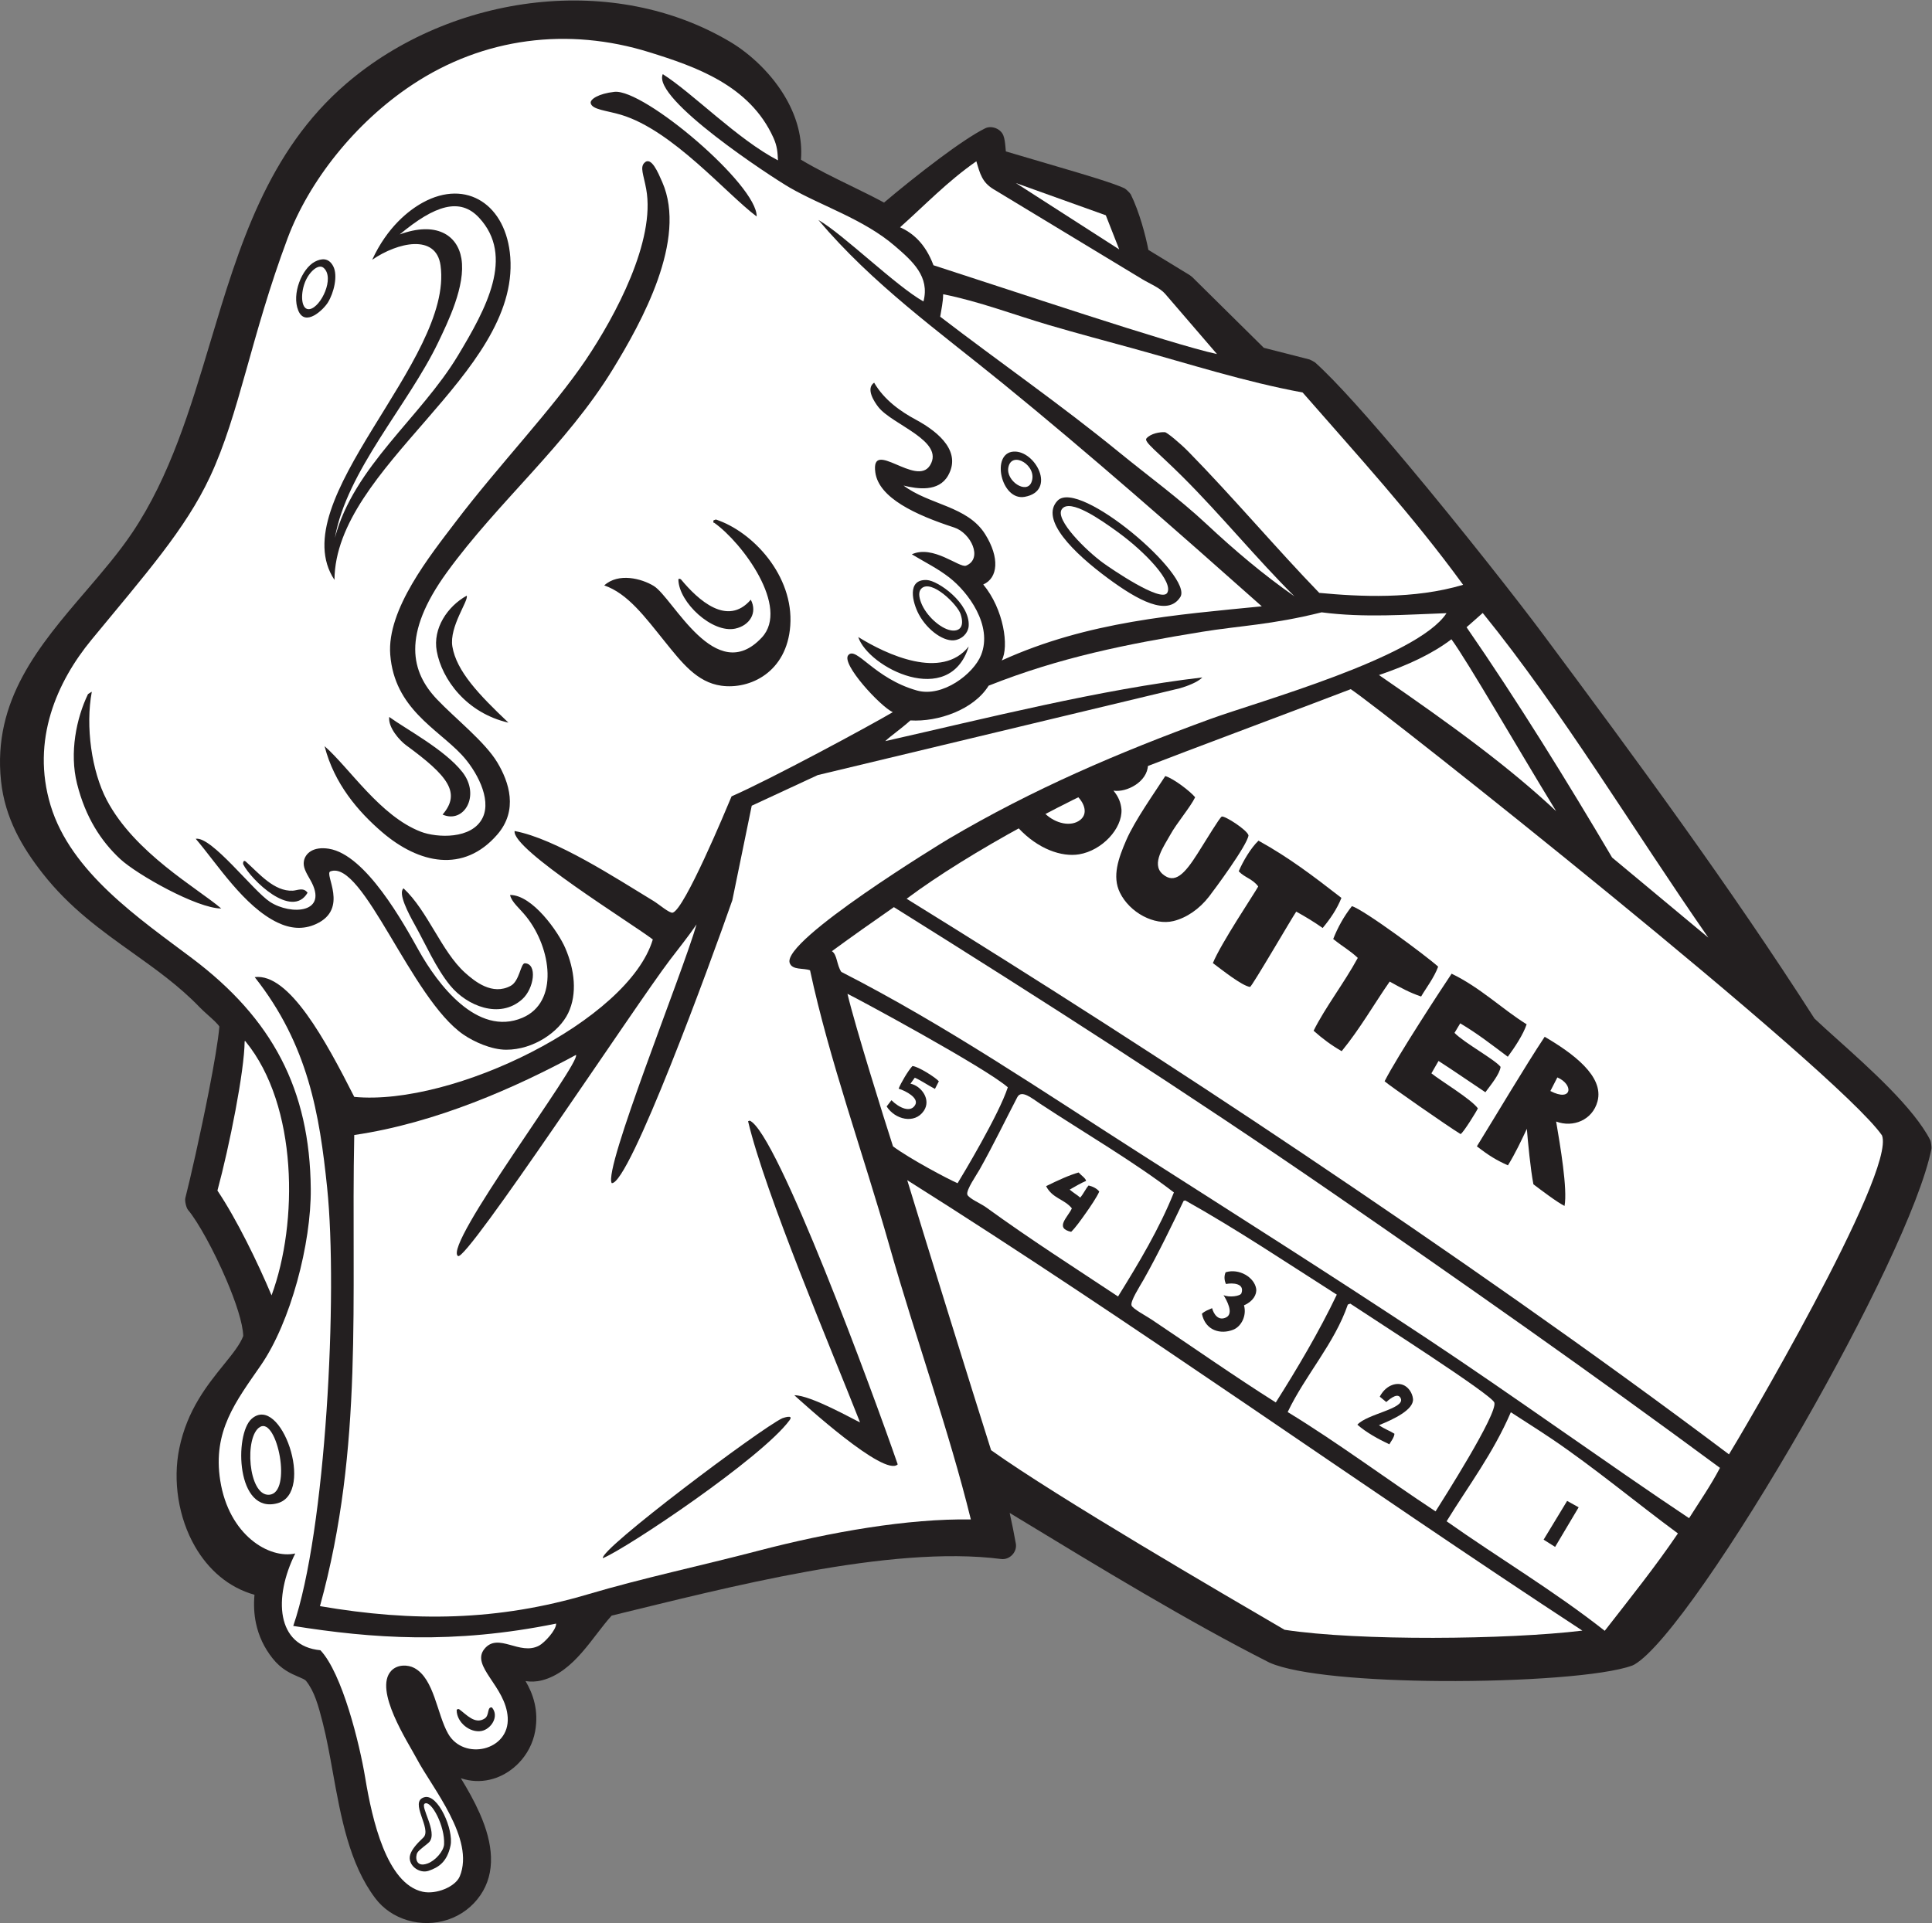 <?xml version="1.0" encoding="UTF-8" standalone="no"?>
<svg
   xmlns:dc="http://purl.org/dc/elements/1.1/"
   xmlns:cc="http://creativecommons.org/ns#"
   xmlns:rdf="http://www.w3.org/1999/02/22-rdf-syntax-ns#"
   xmlns:svg="http://www.w3.org/2000/svg"
   xmlns="http://www.w3.org/2000/svg"
   viewBox="0 0 615.787 613.093"
   height="613.093"
   width="615.787"
   xml:space="preserve"
   id="svg2"
   version="1.1"><rect x="0" y="0" width="615.787" height="613.093" fill="#808080" stroke="none"/><defs
     id="defs6" /><g
     transform="matrix(1.333,0,0,-1.333,0,613.093)"
     id="g10"><g
       transform="scale(0.1)"
       id="g12"><path
         id="path14"
         style="fill:#231f20;fill-opacity:1;fill-rule:evenodd;stroke:none"
         d="m 1915.12,4217.41 c 38.03,-22.78 78.09,-42.34 118.12,-61.91 26.96,-13.16 53.9,-26.37 80.58,-40.64 33.9,28.77 84.91,70.05 132.96,105.82 41.43,30.87 81.56,58.28 108.74,71.72 15.61,7.71 37.53,-1.06 43.67,-17.29 3.04,-8.07 3.91,-16.77 4.79,-25.9 0.57,-5.85 0.96,-11.81 1.06,-11.97 0.05,-0.06 63.4,-18.72 129.17,-38.08 61.07,-17.98 124.12,-36.55 154.13,-49.94 3.35,-1.49 13.89,-11.63 15.49,-14.93 10.26,-20.91 19.18,-45.71 26.24,-69.09 7.1,-23.58 12.62,-46.88 15.81,-63.54 l 99.29,-60.62 c 0.35,-0.22 5.44,-4.21 5.72,-4.51 l 171,-169.03 109.32,-27.93 c 1.72,-0.43 11.98,-5.97 13.3,-7.14 50.49,-45.13 133.64,-139.06 221.13,-243.48 128.04,-152.82 266.21,-329.01 324.02,-406.73 112.05,-150.62 223.63,-301.26 333.31,-454.91 108.32,-151.74 214.16,-305.68 315.57,-464.01 14.57,-13.86 33.5,-30.82 54.34,-49.54 78.45,-70.44 183.75,-164.99 222.65,-241.53 1.53,-3.01 3.42,-17.16 2.73,-20.48 -26.78,-133.18 -161.68,-408.16 -308.49,-664.16 -156.81,-273.457 -329.56,-527.981 -401.95,-569.399 -0.18,-0.105 -4.64,-2.214 -4.83,-2.293 -66.66,-24.64 -265.87,-38.378 -458.07,-37.05 -173.29,1.191 -343.12,14.738 -408.75,43.703 -0.03,0.008 -1.57,0.719 -1.59,0.73 -191.75,97.09 -404.63,226.485 -597.19,343.524 -8.75,5.324 -16.39,9.961 -23.17,14.093 5.35,-24.414 10.42,-48.847 14.74,-73.39 3.53,-20.203 -14.79,-39.442 -35.1,-36.832 -267.12,34.265 -658.2,-69.133 -931.27,-135.344 -45.77,-49.98 -89.59,-134.902 -166.61,-154.746 -14.41,-3.703 -27.44,-3.781 -39.34,-1.848 17.73,-30.23 32.07,-69.793 22.91,-120.222 -5.32,-29.227 -19.57,-55.567 -39.27,-75.879 -15.25,-15.735 -33.76,-27.949 -53.84,-35.246 -20.73,-7.508 -43.37,-9.911 -66.3,-5.743 -6.09,1.125 -12.18,2.676 -18.22,4.739 16.51,-26.973 32.02,-54.453 45.03,-83.797 16.79,-37.883 25.95,-72.629 27.01,-104.406 1.16,-34.414 -7.07,-64.817 -25.17,-91.348 -9.61,-14.094 -21.12,-25.957 -33.92,-35.645 C 1087.55,10.508 1054.86,0.391 1022.43,0.008 990.078,-0.371 957.758,8.945 931.168,27.09 918.539,35.703 907.078,46.434 897.426,59.199 835.359,141.16 815.039,253.887 795.762,360.809 c -7.442,41.3 -14.731,81.757 -23.774,117.035 -5.218,20.332 -10.101,39.586 -16.914,58.043 -5.933,16.133 -13.265,30.832 -23.57,43.644 -2.172,2.703 -9.371,5.801 -17.484,9.317 l 0.027,-0.118 c -19.113,8.25 -41.234,17.821 -62.254,44.278 -19.883,25.019 -33.219,53.055 -39.781,84.187 -4.489,21.352 -5.684,43.985 -3.543,67.934 -62.711,17.539 -110.477,60.574 -142.031,115.094 -40.055,69.218 -53.606,157.847 -37.766,234.887 18.973,92.27 66.926,151.59 106.625,200.69 20.777,25.7 38.933,48.16 46.305,68.27 -0.899,30.7 -17.95,81.91 -40.317,134.33 -30.008,70.33 -68.68,140.12 -91.73,167.23 -4.34,5.1 -8.106,21.89 -6.43,28.39 10.813,41.73 36.277,153.65 56.262,255.71 12.23,62.52 22.261,120.55 25.148,154.45 -4.558,7.11 -15.558,16.95 -26.129,26.43 -7.523,6.73 -14.914,13.35 -20.492,19.15 -48.973,51.03 -104.766,90.81 -160.805,130.8 -75.129,53.57 -150.761,107.51 -215.73,190.6 -24.531,31.36 -46.688,64.11 -64.031,99.97 -17.707,36.68 -30.234,76.21 -34.902,120.22 -20.531,193.62 91.703,324.58 202.989,454.41 39.429,46.02 78.765,91.9 110.812,139.61 90.332,134.48 138.633,295.64 186.762,456.22 68.484,228.48 136.64,455.85 324.609,617.49 125.449,107.9 288.073,176.03 454.923,194.18 160.41,17.46 325.08,-11.22 464.97,-94.99 46.48,-27.84 100.04,-76.83 133.78,-137.63 23.78,-42.84 37.98,-91.56 33.83,-143.23 v 0" /><path
         id="path16"
         style="fill:#ffffff;fill-opacity:1;fill-rule:evenodd;stroke:none"
         d="m 4134.09,1120.98 c -326.08,245.31 -674.4,487.94 -1018.73,719.19 -311.32,209.09 -628.78,412.39 -947.56,609.6 147.95,110.97 407.52,250.41 577.47,317.77 53.19,21.09 427.89,161.46 484.45,183.54 76.76,-50.62 1162.81,-911.87 1270.24,-1067.24 34.57,-88.23 -348.62,-735.85 -365.87,-762.86 z M 4012.03,931.875 c -53.96,-79.687 -115.15,-155.996 -174.97,-232.91 -121.96,96.074 -252.67,173.34 -378.1,261.961 51.97,84.664 111.08,162.014 153.56,260.774 32.9,-21.61 58.98,-37.52 96.41,-62.73 102.12,-68.76 206.07,-155.7 303.1,-227.095 z m -579.49,52.715 c -118.46,77.96 -233.1,164.07 -353.62,237.57 42.17,88.41 111.97,163.95 143.88,257.13 1.99,0.72 3.94,1.43 5.88,2.14 64.37,-42.91 337.84,-217.42 344.35,-236.51 8.85,-25.87 -124.67,-235.12 -140.49,-260.33 z m -598.67,743.79 c 123.59,-69.22 242.33,-148.83 362.51,-225.42 -41.9,-87.99 -95.9,-179.03 -145.87,-257.82 -98.99,62.5 -194.97,130 -296.99,198.24 -13.42,8.97 -45,25.59 -47.87,33.61 -3.54,10 19,44.62 28.64,61.6 34.51,60.98 70.84,136.25 95.66,188.36 0.4,0.92 3.28,0.64 3.92,1.43 z m -26.98,19.04 c -35.08,-87.34 -83.71,-168.37 -133.56,-248.88 -104.4,69.28 -208.82,135.82 -315.93,213.53 -11.81,8.58 -42,21.41 -44.47,30.44 -2.99,10.91 22.01,46.57 29.34,59.63 33.16,59.04 61.59,118.21 90.16,173 9.87,18.95 35.11,-2.75 54.62,-15.62 104.53,-68.83 225.2,-139.16 319.84,-212.1 z m -517.24,22.03 c -23.52,10.13 -114.51,58.48 -154.4,88.17 -21.85,67.35 -90.59,287.64 -108.91,364.83 23.54,-11.1 330.21,-176.91 383.42,-223.59 -20.76,-64.43 -108.8,-211.15 -120.11,-229.41 z m -152.31,660.29 c 354.55,-221.7 703.8,-445.6 1048.23,-682.97 311.27,-214.54 624.84,-434.8 927,-658.11 -21.59,-41.54 -48.71,-80.48 -73.85,-120.359 -186.16,124.019 -425.62,296.499 -627.9,430.499 -226.38,149.92 -455.77,295.25 -684.53,441.45 -233.71,149.33 -463.87,306.38 -714.64,434.61 -11.26,16.47 -9.69,41.58 -22.57,49.55 48.54,35.52 98.14,70.55 148.26,105.33 v 0" /><path
         id="path18"
         style="fill:#ffffff;fill-opacity:1;fill-rule:evenodd;stroke:none"
         d="m 1860.18,4215.86 c -95.92,49.59 -203.9,160.89 -275.42,206.12 -26.58,-58.9 260.55,-246.44 302.91,-270.98 76.69,-44.42 177.31,-75.68 251.85,-139.82 42.43,-36.49 84.09,-73.27 68.55,-132.79 -64.41,35.59 -193.02,161.77 -251.33,194.92 129.44,-153.35 287.05,-265.66 441.3,-391.18 203.66,-165.72 421.76,-357.52 618.99,-532.92 -204.28,-20.35 -414.9,-35.48 -621.82,-129.46 17.83,32.52 5.04,122.55 -44.19,181.7 35.52,15.58 39.61,64.24 4.59,120.21 -42.2,67.5 -133.17,69.85 -195.15,116.39 33.43,-8.34 83.99,-15.75 106.45,23.89 31.23,55.1 -17.68,101.68 -77.4,133.86 -35.02,18.88 -75.01,46.33 -99.39,88.3 -20.8,-14.21 0.6,-46.2 10.26,-58.49 33.23,-42.25 158.98,-80.67 123.59,-138.91 -32.76,-53.9 -142.46,65.82 -131,-17.2 8.46,-61.21 96.41,-101.74 188.54,-131.75 39.74,-12.96 69.4,-74.23 28.57,-91.23 -15.52,-6.47 -78.9,50.68 -129.83,27.05 35.32,-21.05 61.8,-33.89 89.32,-55.2 46.01,-35.63 104.24,-115.08 76.38,-185.5 -17.88,-45.17 -92.29,-102.19 -153.47,-85 -102.46,28.81 -145.33,107.05 -164.25,84.47 -17.45,-20.82 76.79,-122.69 106.46,-136.32 -56.31,-33.21 -292.62,-160.76 -385.44,-201.3 -14.23,-34.01 -112.38,-269.73 -140.64,-278.17 -7.42,-2.2 -33.27,20.21 -45.7,27.76 -89.96,54.51 -233.7,148.98 -332.46,167.49 -6.91,-44.28 281.09,-221.33 330.44,-259.37 -57.71,-193.45 -477.14,-399.09 -713.82,-376.52 -68.078,134.22 -155.703,296.84 -238.09,286.45 128.137,-162.11 155.114,-328.77 173.215,-503.57 26.168,-252.72 -3.011,-822.11 -81.019,-1048.196 188.535,-29.903 382.314,-44.481 628.564,5.609 0.4,-15.676 -28.09,-45.941 -40.76,-52.695 -46.44,-24.77 -97.52,32.625 -130.57,-7.707 -33.98,-41.446 51.18,-89.543 55.57,-164.207 4.7,-79.883 -105.46,-103.887 -142.54,-38.664 -26.8,47.129 -33.02,131.375 -80.827,157.097 -14.894,8.02 -40.363,9.223 -55.293,-6.863 -42.445,-45.75 40.129,-170.391 61.543,-210.937 36.097,-68.34 139.317,-191.231 102.497,-280.45 C 1089.04,86.75 1042.93,67.762 1010.59,74.891 924.664,93.856 889.938,246.543 873.305,347.059 859.684,429.52 818.129,597.441 766.129,652.469 660.824,662.297 653.145,777.844 705.98,883.926 644.043,870.059 547.172,927.324 526.594,1058.45 c -18.535,118.12 37.273,188.85 97.129,275.59 71.55,103.76 120.488,291.64 119.351,421.57 -2.078,238.32 -91.918,407.46 -284.019,552.01 -125.614,94.51 -289.696,205.32 -338.125,365.49 -47.27,156.35 15.734,296.3 97.648,395.83 129.934,157.91 224.875,264.75 283.442,389.81 70.695,150.93 97.414,335.03 185.73,570.88 50.785,135.64 160.434,275.63 297.379,366.62 171.691,114.13 374.061,138.32 567.091,78.3 111.1,-34.53 240.48,-79.19 297.17,-204.83 9.17,-20.34 9.83,-34.64 10.79,-53.86 z m -391.12,163.83 c -38.06,-4.23 -57.99,-17.76 -56.7,-26.56 2.37,-16.1 38.33,-18.04 72.6,-28.34 123.51,-37.12 251.42,-188.74 324.25,-243.16 2.08,75.17 -269.69,305.89 -340.15,298.06 z m -248.92,-395.55 c -9.21,124.95 -104.14,188.43 -209.21,130.75 -33.532,-18.42 -84.844,-58.44 -120.985,-136.83 60.762,41.9 152.805,62.65 163.415,-13.49 31.68,-227.63 -379.442,-562.56 -253.649,-752.13 2.023,270.54 441.189,490.26 420.429,771.7 z m -506.941,-127.5 c 16.434,-40.09 60.043,1.91 70.785,19.22 14.235,22.94 24.547,64.4 12.692,86.89 -10.879,20.65 -28.324,18.89 -43.899,10.63 -30.839,-16.36 -55.851,-77.05 -39.578,-116.74 z m 831.881,290.74 c 22.79,-123.47 -73.38,-303.31 -144.18,-408.41 -78.52,-116.58 -209.56,-253.52 -311.17,-387.55 -60.58,-79.9 -165.164,-209.41 -156.609,-317.97 10.149,-128.61 111.839,-176.47 170.539,-239.01 34.63,-36.88 72.38,-104.96 50.56,-150.48 -25.47,-53.12 -110.31,-48.26 -147.65,-33.96 -97.289,37.24 -170.175,151.72 -230.465,204.77 22.993,-90.1 80.579,-156.67 137.348,-205.46 88.087,-75.69 194.997,-99.08 275.627,-5.95 50.5,58.32 28.21,125.59 -0.03,172.6 -29.73,49.53 -101.2,105.44 -144.45,151.12 -61.002,64.39 -85.069,153.23 24.09,303.65 122.19,168.39 285.54,304.11 396.3,484.99 69.29,113.15 178.75,310.55 118.6,447.95 -10.03,22.89 -26.66,63.29 -43.08,46 -10.38,-10.93 -1.85,-27.54 4.57,-62.29 z M 255.18,2686.13 c -36.18,68.99 -51.117,176.04 -35.688,258.66 0.074,0.41 -8.996,-5.35 -9.094,-5.56 -27.925,-57.75 -44.668,-140.41 -26.222,-214.1 20.215,-80.79 57.582,-137.74 103.086,-180.12 40.008,-37.26 184.054,-118.47 241.707,-118.48 -57.668,49.19 -207.239,132.68 -273.789,259.6 z m 789.11,355.96 c 12.26,-67.41 70.92,-148.03 171.45,-171.11 -70.88,67.09 -124.21,123.23 -134.06,181.99 -7.98,47.66 39.77,110.62 34.2,121.64 -45.95,-25.47 -81.46,-78.28 -71.59,-132.52 z m 663.73,306.72 c 67.22,-47.79 181.05,-201.69 113.56,-274.17 -110.81,-119.04 -212.15,95.15 -258.52,123.36 -29.11,17.73 -84.4,32.13 -118.27,1.24 56.09,-19.26 97.02,-74.98 144.53,-133.92 40.82,-50.59 77.02,-97.9 135.41,-106 68.3,-9.47 156.79,31.95 164.87,143.56 8.64,119.4 -89.49,224.93 -177.84,253.96 -1.96,-0.71 -3.92,-1.43 -5.88,-2.15 0.56,-2.42 -1.86,-5.73 2.14,-5.88 z m 742.01,62.24 c 77.13,13.99 25.75,111.2 -26.22,108.24 -55.29,-3.15 -30.26,-118.48 26.22,-108.24 z m -691.82,-315.12 c 34.19,7.45 53.45,37.75 36.99,69.11 -56.17,-65.28 -126.4,-0.19 -166.5,48.07 -1.72,2.05 -6.68,3.23 -6.62,-0.2 1.1,-54.44 81.2,-128.95 136.13,-116.98 z M 970.902,2817.05 c 100.118,-73.22 132.148,-113.75 87.338,-165.93 51.29,-22.52 91.26,45.78 47.28,101.76 -42.08,53.55 -134.227,102.26 -174.86,131.71 -3.031,-25.34 25.336,-56.64 40.242,-67.54 z M 2822.2,3171.38 c 31.92,50.15 -241.67,283.68 -293.31,230.71 -43.75,-44.9 38.97,-125.77 120.16,-185.72 71.65,-52.9 143.1,-92.21 173.15,-44.99 z M 664.02,2392.71 c 29.628,-14.11 60.507,-17.71 91.918,-3.25 79.316,36.46 18.117,119.92 34.046,125.82 78.309,28.98 192.977,-304.86 318.356,-390.51 24.99,-17.07 66.43,-36.03 102.11,-36.05 65.02,-0.04 126.41,42.41 148.09,87.48 22.29,46.33 15.42,104.01 -7.02,155.92 -16.63,38.45 -78.16,126.72 -131.88,126.77 3.23,-16.86 22.95,-31.97 39.15,-52.37 59.63,-75.1 78.15,-204.04 -9.59,-241.38 -108.2,-46.05 -203.2,81.05 -247.7,160.68 -36.398,65.16 -126.613,229.6 -215.227,243.6 -37.441,5.9 -56.031,-10.96 -59.515,-29.05 -2.719,-14.1 4.273,-26.54 14.922,-44.98 46.429,-80.5 -45.953,-85.85 -96.25,-52.96 -40.309,26.35 -139.371,157.04 -177.399,150.81 51.805,-60.77 115.489,-162.21 195.989,-200.53 z m 1533.16,736.95 c 20.83,-38.68 62.32,-67.78 88.95,-60.86 21.49,5.6 29.39,22.74 30.08,33.24 3.56,54.51 -73.02,108.86 -100.26,110.07 -48.42,2.14 -34.05,-54.06 -18.77,-82.45 z M 735.414,2464.17 c -9.828,13.75 -24.469,5.49 -35.269,4.93 -44.934,-2.32 -80.989,41.59 -112.293,69.49 -6.59,5.85 -7.067,-4.94 -6.442,-6.19 18.778,-37.22 116.344,-132.44 154.004,-68.23 z m 1580.876,588.98 c -64.3,-81.04 -196.43,-19.48 -264.18,22.63 24.1,-73.19 218.04,-171.74 264.18,-22.63 z M 992.027,2387.11 c 25.673,-45.9 50.603,-103.79 84.553,-145.01 39.87,-48.44 118.02,-81.01 172.02,-32.72 28.58,25.55 36.81,85.35 6.35,86.08 -10.09,0.24 -12.5,-42.28 -33.7,-53.85 -44,-23.97 -86.33,10.65 -109.24,31.22 -56.56,50.84 -89.07,147.92 -147.135,201.88 -13.766,-11.35 11.316,-59.29 27.152,-87.6 z M 664.219,1004.27 c 89.605,25.55 7.226,263.24 -62.594,201.66 -41.699,-36.8 -37.262,-230.129 62.594,-201.66 z M 1176.29,515.605 c -12.04,2.208 -5.65,-18.601 -17.08,-26.242 -23.42,-15.644 -44.27,9.856 -61.4,22.016 -1.68,1.211 -5.89,-0.063 -5.88,-2.152 0.04,-29.735 32.39,-55.106 59.54,-49.832 22.51,4.375 42.99,34.726 24.82,56.21 z M 1025.07,125.008 c 23.32,8.117 43.83,20.637 52.2,60.422 7.87,37.461 -29.88,124.519 -62.6,115.488 -37.916,-10.469 19.28,-75.969 -2.51,-96.504 -15.242,-14.375 -27.242,-27.805 -31.226,-40.48 -7.774,-24.746 21.136,-46.922 44.136,-38.926 v 0" /><path
         id="path20"
         style="fill:#ffffff;fill-opacity:1;fill-rule:evenodd;stroke:none"
         d="m 773.676,3958.79 c 27.383,-23.52 -5.996,-93.5 -32.84,-98.71 -20.285,-3.92 -23.402,33.66 -11.781,63.73 9.933,25.72 32.433,45.44 44.621,34.98 v 0" /><path
         id="path22"
         style="fill:#ffffff;fill-opacity:1;fill-rule:evenodd;stroke:none"
         d="m 2334.53,4213.61 c 8.85,-30.13 13.89,-50.34 40.99,-66.75 l 355.5,-215.16 c 18.48,-11.18 42.18,-20.29 55.19,-35.41 l 123.68,-143.75 c -108.89,23.43 -501.18,155.53 -677.89,212.41 -19.76,52.87 -50.48,77.62 -79.88,90.84 59.73,53.11 112.79,109.32 182.41,157.82 v 0" /><path
         id="path24"
         style="fill:#ffffff;fill-opacity:1;fill-rule:evenodd;stroke:none"
         d="m 2429.17,4161.5 214.9,-77.06 32.08,-81.65 -246.98,158.71 v 0" /><path
         id="path26"
         style="fill:#ffffff;fill-opacity:1;fill-rule:evenodd;stroke:none"
         d="m 3498.42,3200.68 c -117.7,-35.2 -248.56,-28.34 -343.98,-19.32 -99.05,102.19 -207.01,229.74 -312.48,337.37 -20.91,21.33 -51.85,46.74 -56.73,46.99 -11.9,0.55 -33.46,-2.91 -43.95,-14.88 -7.07,-8.07 26.36,-31.88 87.23,-92.61 91.63,-91.43 175.89,-194.96 266.43,-284.98 -74.15,51.51 -143.89,110.84 -209.71,172.33 -66.41,62.06 -139.73,115.18 -209.71,172.35 -139.47,113.93 -286.56,215.82 -427.43,323.96 2.74,17.72 6.89,34.79 7.04,53.7 85.43,-16.82 170.14,-49.39 253.81,-73.96 66.87,-19.64 133.22,-37.23 200.42,-55.69 133.87,-36.78 266.93,-79.78 405.31,-105.29 129.95,-148.95 262.19,-292.96 383.75,-459.97 v 0" /><path
         id="path28"
         style="fill:#ffffff;fill-opacity:1;fill-rule:evenodd;stroke:none"
         d="m 2411.02,3481.27 c 7.9,42.01 71.16,4.06 55.19,-35.41 -11.83,-29.25 -61.26,3.06 -55.19,35.41 v 0" /><path
         id="path30"
         style="fill:#ffffff;fill-opacity:1;fill-rule:evenodd;stroke:none"
         d="m 2790.98,3181.5 c -14.54,-24.86 -137.23,59.83 -152.98,71.23 -40.25,29.14 -115.99,103.52 -99.26,128.49 18.86,28.13 95.98,-27.08 131.08,-52.3 70.08,-50.37 136.12,-121.87 121.16,-147.42 v 0" /><path
         id="path32"
         style="fill:#ffffff;fill-opacity:1;fill-rule:evenodd;stroke:none"
         d="m 2203.32,3191.93 c 24.06,22.79 86.08,-38.57 93.58,-61.39 10.98,-33.45 -5.81,-41.81 -23.24,-38.76 -25.47,4.43 -59.68,35.48 -71.36,66.43 -4.91,13.04 -7.04,26.09 1.02,33.72 v 0" /><path
         id="path34"
         style="fill:#ffffff;fill-opacity:1;fill-rule:evenodd;stroke:none"
         d="m 3458.76,3132.83 c -69.5,-106.44 -450.9,-211.51 -565.44,-253.37 -220.04,-80.43 -422.68,-167.03 -624.61,-286.1 -16.44,-9.69 -398.46,-242.64 -380.56,-296.94 5.95,-18.01 33.28,-11.65 48.73,-17.77 46.09,-214.82 126.57,-436.23 190.02,-659.72 62.08,-218.68 142.08,-440.38 194.47,-653.668 -149.48,2.461 -335.64,-29.657 -510.44,-75.41 C 1676,854.551 1535.5,824.758 1406.32,786.426 1190.96,722.551 988.805,719.559 765.059,757.949 c 105.347,381.911 73.906,732.851 81.972,1126.811 196.369,28.72 387.769,114.58 530.229,191.58 11.41,-19.84 -319.17,-456.21 -282.13,-481.07 20.48,-13.75 426.25,602.65 506.16,707.45 20.69,27.13 45.43,58.12 64.26,85.75 -35.75,-123.1 -223.33,-584.9 -202.87,-618.83 41.58,-4.13 236.31,527.13 288.4,676.75 l 46.37,225.93 157.76,73.23 866.63,207.83 c 15.77,4.62 41.82,14.1 53.04,25.76 -243.95,-28.59 -516.12,-97.59 -758.19,-152.34 14.1,13.41 34.77,26.91 60.17,49.52 66,-4.05 151.4,25.53 187.03,83.08 170.32,67.63 329.72,99.47 510.9,128.94 90.93,14.77 164.71,16.41 285.34,46.49 101.97,-13.37 202.62,-5.32 298.63,-2 z M 1788.71,1917.71 c 40.86,-172.76 198.3,-543.65 267.71,-720.25 -13.31,5.61 -118.16,65.45 -157.09,64.85 20.29,-18.24 215.63,-196.77 247.17,-165.32 -58.61,169.67 -288.43,794.23 -353.86,822.15 -1.32,-0.48 -2.62,-0.96 -3.93,-1.43 z m 99.12,-715.18 c 11.23,15.27 -17.25,4.81 -17.31,4.78 -51.81,-24.29 -436.95,-313.638 -429.02,-334.654 58.62,24.18 380.2,239.924 446.33,329.874 v 0" /><path
         id="path36"
         style="fill:#ffffff;fill-opacity:1;fill-rule:evenodd;stroke:none"
         d="m 584.965,2109.09 c 1.543,0.97 2.137,-0.09 2.695,-1.24 124.442,-152.63 125.836,-432.81 61.641,-606.61 -33.031,78.62 -83.676,182.61 -129.395,250.6 28.707,106.27 64.559,285.92 65.059,357.25 v 0" /><path
         id="path38"
         style="fill:#ffffff;fill-opacity:1;fill-rule:evenodd;stroke:none"
         d="m 3545.28,3133.32 c 190.81,-235.23 359.56,-517.89 539.49,-776.52 l -230.08,191.56 c -105.45,178.76 -226.34,374.68 -348.06,550.82 13.23,11.23 25.62,22.83 38.65,34.14 v 0" /><path
         id="path40"
         style="fill:#ffffff;fill-opacity:1;fill-rule:evenodd;stroke:none"
         d="m 3470.47,3070.41 c 40.21,-55.23 154.85,-254.96 250.24,-410.95 -112.28,105.1 -245.72,203.17 -423.51,325.39 68.85,23.36 128.2,51.13 173.27,85.56 v 0" /><path
         id="path42"
         style="fill:#ffffff;fill-opacity:1;fill-rule:evenodd;stroke:none"
         d="m 2169.27,1776.7 c 542.85,-341.82 1085.29,-731.09 1614.25,-1077.305 -178.39,-21.602 -535,-25.168 -712.13,2.023 -144,84.121 -544.16,317.142 -701.6,429.512 -45.15,142.36 -154.61,494.81 -200.52,645.77 v 0" /><path
         id="path44"
         style="fill:#ffffff;fill-opacity:1;fill-rule:evenodd;stroke:none"
         d="m 621.996,1186.69 c 40.734,22.99 77.801,-158.98 21.41,-162.37 -50.101,-3 -59.968,140.6 -21.41,162.37 v 0" /><path
         id="path46"
         style="fill:#ffffff;fill-opacity:1;fill-rule:evenodd;stroke:none"
         d="m 1015.78,285.754 c 15.58,8.316 48.5,-54.094 46.06,-97.563 -0.88,-15.8 -20.36,-38.523 -38.93,-45.546 -29.918,-11.29 -30.308,16.398 -24.926,25.734 4.286,7.449 23.816,20.008 28.716,25.781 20.15,23.66 -23.03,85.145 -10.92,91.594 v 0" /><path
         id="path48"
         style="fill:#ffffff;fill-opacity:1;fill-rule:evenodd;stroke:none"
         d="m 955.684,4038.65 c 84.286,70.21 144.356,89.08 189.886,39.91 85.33,-92.11 17.22,-216.85 -50.57,-329.55 -89.45,-148.71 -249.277,-265.34 -294.219,-436.12 27.621,159.36 175.496,318.19 247.069,467.8 22.82,47.69 66.09,135.6 55.45,200.1 -9.37,56.91 -60.92,89.7 -147.616,57.86 v 0" /><path
         id="path50"
         style="fill:#231f20;fill-opacity:1;fill-rule:evenodd;stroke:none"
         d="m 2181.62,2049.66 c -10.3,-11.07 -27.44,-40.11 -32.94,-54.07 18.13,-5.67 48.5,-22.35 39.8,-38.52 -10.77,-20.03 -38.5,-7.67 -56.95,10.89 l -11.49,-14.89 c 19.65,-31.16 66.82,-43.19 88.92,-10.48 18.07,26.75 -5.63,59.43 -31.98,64.96 l 10.36,14.29 c 17.47,-7.91 31.12,-18.06 48.21,-26.8 l 9.31,18.19 c -7.58,8.94 -49.65,35.88 -63.24,36.43 z m 1509.27,-1132.726 27.49,-17.313 56.27,94.676 -27.54,15.333 -56.22,-92.696 z m -312.34,336.936 c -1.57,14.74 -11.65,28.59 -23.75,33.22 -18.46,7.07 -42.6,-2.83 -55.68,-28.14 l 15.59,-12.86 c 11.64,10.49 29.03,22.96 34.77,8.27 9.52,-24.43 -80.33,-36.47 -103.88,-62.43 20.77,-18.34 49.68,-34.34 76.41,-46.93 3.46,6.54 11.47,15.82 12.26,25.25 -11.72,7.45 -22.27,10.46 -37.12,20.5 34.33,13.77 84.19,37.09 81.4,63.12 z m -447.91,302.6 c -3.23,-6.63 -4.33,-17.56 0.78,-28.08 15.92,3.17 45.22,1.82 36.96,-22.05 -2.48,-7.22 -29.63,-10.73 -42.81,-4.54 6.63,-10.71 25.71,-43.71 6.18,-53.32 -18.57,-9.14 -29.59,7.65 -33.55,22.11 -9.65,-4.35 -17.32,-6.66 -24.33,-13.41 8.29,-40.25 44.57,-50.18 75,-38.06 18.88,7.51 32.66,33.17 25.62,58.32 21.26,8.88 31.34,25.96 29.07,39.9 -4.38,26.66 -40.04,49.09 -72.92,39.13 z m -429.34,205.96 c 15.02,-29.52 43.28,-30.63 61.61,-53.05 -9.02,-20.65 -42.45,-47.21 -1.7,-56.2 10.52,10.18 21.84,26.12 36.33,46.63 8.41,11.88 25.1,36.28 30.84,49.6 -5.15,7.43 -16.5,12.56 -25.41,14.63 -6.88,-7.44 -11.16,-18.34 -20.12,-29.04 -6.62,6.22 -14.67,10.21 -25.17,19.14 14.53,8.27 26.92,15.74 39.2,20.8 -0.71,6.11 -11.46,13.1 -17.86,20.15 -21.42,-5.92 -49.44,-18.7 -77.72,-32.66 v 0" /><path
         id="path52"
         style="fill:#ffffff;fill-opacity:1;fill-rule:evenodd;stroke:none"
         d="m 391.445,3038.46 c 69.383,-59.57 -15.191,-236.84 -83.187,-250.03 -51.371,-9.95 -59.297,85.24 -29.856,161.43 25.176,65.17 82.18,115.09 113.043,88.6 v 0" /><path
         id="path54"
         style="fill:#231f20;fill-opacity:1;fill-rule:evenodd;stroke:none"
         d="m 3819.8,1965.28 c 16.05,60.27 -59.37,115.16 -126.32,154.44 -47.58,-71.77 -116,-187.37 -162.13,-262.02 29.01,-22.52 46.92,-33.25 74.22,-45.52 17.35,27.92 32.39,59.98 45.26,87.34 2.62,-32.08 8.64,-96.29 15.69,-132.66 19.68,-14.78 55.6,-42.24 74.4,-51.74 7.54,39.85 -10.37,144.79 -20.06,201.87 40.33,-15.28 86.97,3.43 98.94,48.29 z m -1384.69,653.61 c 17.68,10.65 40.81,22.7 63.59,34.67 25.56,-24.55 62.64,-32.36 84.26,-15.18 19.57,15.55 8.78,40.53 -5.86,55.6 52.88,25.53 111,53.97 167.76,75.47 -1.03,-40.19 -51.35,-66.1 -82.45,-61.09 12.22,-14.86 17.59,-28.59 19.13,-45.04 2.2,-45.97 -46.61,-98.19 -101.29,-107.26 -41.58,-6.9 -98.11,12.39 -145.14,62.83 z m 351.16,124.37 c -24.73,-38.51 -72.85,-105.97 -93.41,-153.54 -18.65,-43.14 -34.11,-86.26 -15.07,-125.26 23.41,-47.9 82.31,-79.23 128.09,-67.96 31.3,7.71 61.83,28.62 84.96,58.46 11.97,15.45 91.25,122.27 94.44,146.38 -2.71,12.74 -56.9,47.62 -64.06,45.02 -6.36,-4.64 -32.92,-49.37 -57.74,-88.44 -30.91,-48.73 -54.59,-74.26 -83.71,-48.99 -28.21,24.49 4.32,67.99 18.5,93.96 14.97,27.42 47.53,65.25 59.41,89.63 -11.34,13.93 -50.99,44.61 -71.41,50.74 z m 222.9,-154.53 c -18.56,-17.58 -37.43,-49.99 -47.28,-73.24 14.16,-15.1 33.77,-18.42 46.61,-36.33 -9.89,-18.02 -89.16,-136.04 -108.41,-183.22 20.48,-15.19 69.3,-54.41 88.87,-57.06 5,1.58 100.61,166.07 110.45,180.14 21.61,-11.92 42.78,-24.72 63.23,-39.13 17.86,21.54 34.17,45.13 44.81,71.97 -67.49,52.32 -124.7,96.12 -198.28,136.87 z m 178.64,-235.2 c 24.92,-19.92 40.37,-27.62 58.78,-45.21 -32.52,-59.84 -78.17,-118.72 -105.66,-174.18 21.46,-19.1 42.39,-34.67 67.14,-48.89 44,53.7 77.8,113.42 114.79,166.45 27.63,-15.38 47.28,-26.24 75.16,-35.72 10.76,18.87 30.78,44.35 40.73,71.41 -26.89,24.51 -177.69,136.52 -206.28,144.7 -19.54,-24.88 -34.16,-51.74 -44.66,-78.56 z m 283.12,-82.96 c -21.16,-31.27 -129.88,-197.53 -160.25,-257.26 7.29,-7.47 153.92,-109.65 181.66,-126.31 6.11,2.17 40.41,57.82 41.31,61.55 -15.99,22.08 -89.13,66.01 -111.04,83.7 l 17.03,29.63 c 35.13,-22.5 77.18,-51.76 112.05,-74.85 13.41,18.09 34.38,43.51 36.33,60.74 -14.07,17.78 -86.13,56.84 -110.19,81.23 l 13.69,22.84 c 42.18,-25.18 73.77,-49.96 113.75,-79.91 16.4,22.24 36.92,52.98 45.05,77.62 -58.59,36.37 -110.29,87.66 -179.39,121.02 z m 236.13,-280.59 16.7,32.49 c 39.63,-16.97 35.37,-59.76 -16.7,-32.49 v 0" /></g></g></svg>